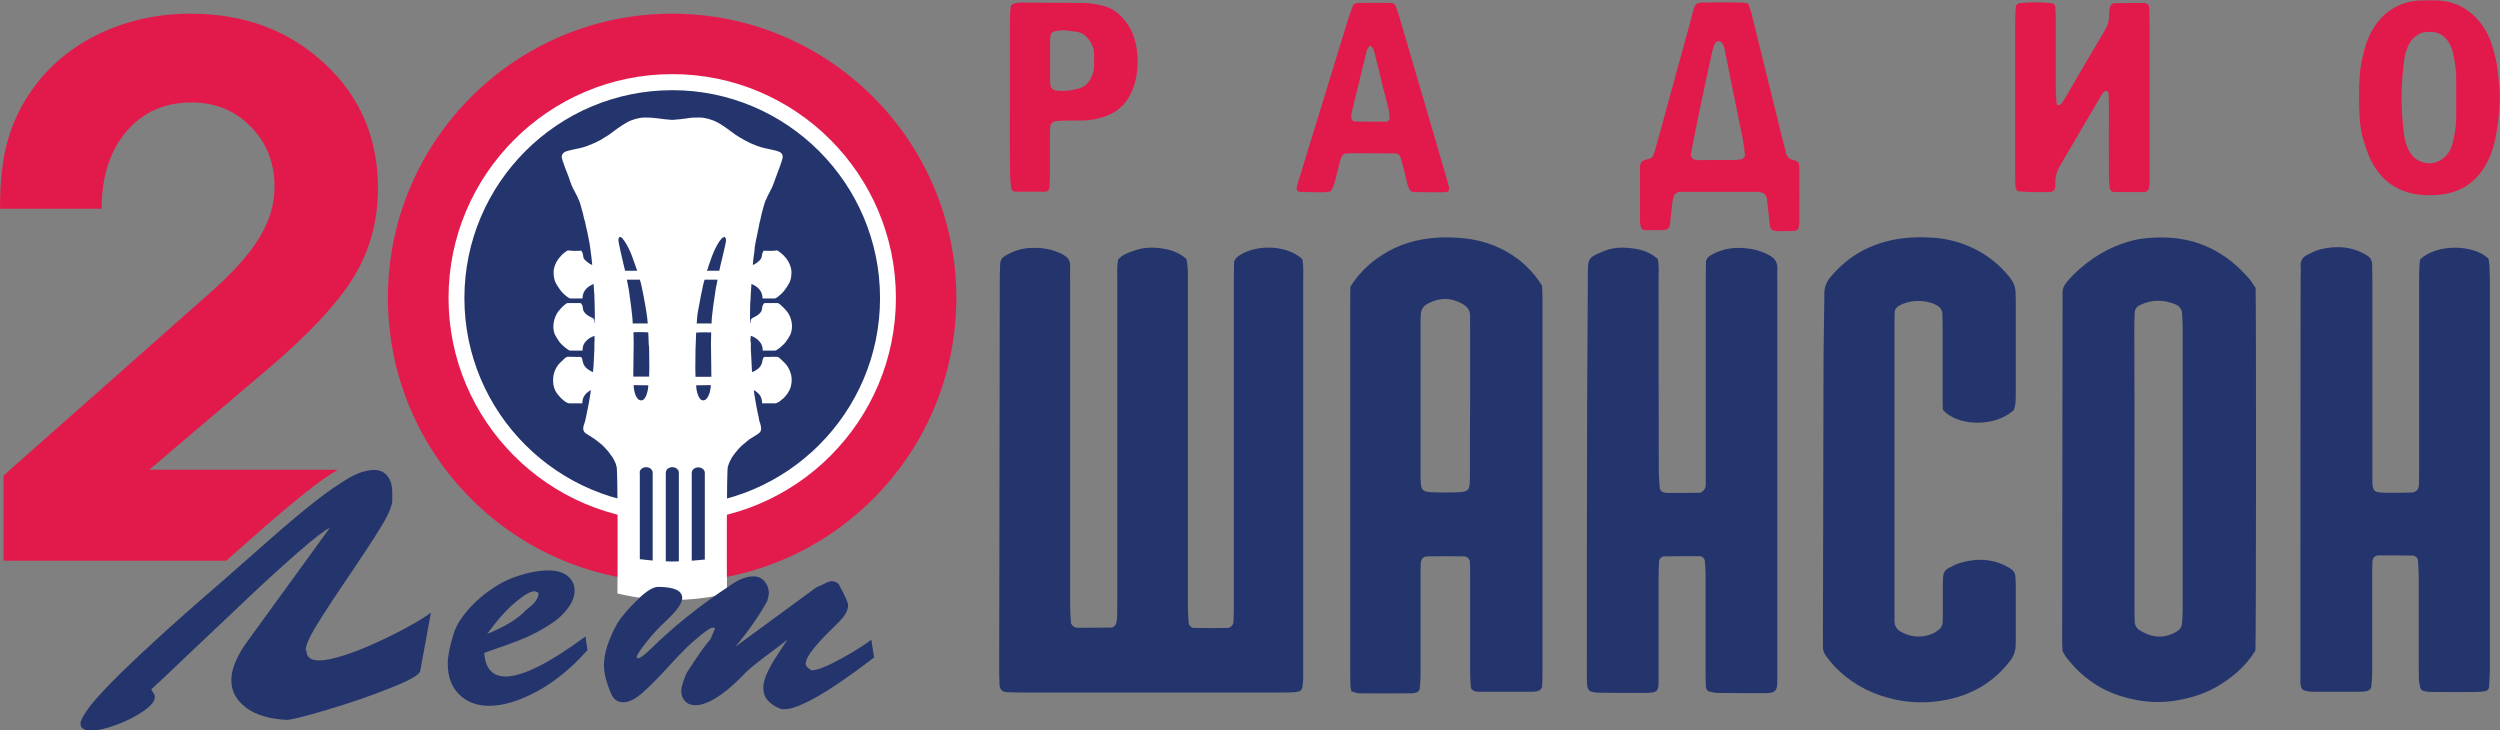 <?xml version="1.0" encoding="UTF-8"?> <!-- Generator: Adobe Illustrator 24.1.1, SVG Export Plug-In . SVG Version: 6.00 Build 0) --> <svg xmlns="http://www.w3.org/2000/svg" xmlns:xlink="http://www.w3.org/1999/xlink" id="Layer_1" x="0px" y="0px" viewBox="0 0 126.13 36.85" style="enable-background:new 0 0 126.13 36.85;" xml:space="preserve"><rect x="0" y="0" width="126.13" height="36.85" fill="#808080" stroke="none"/> <style type="text/css"> .st0{fill-rule:evenodd;clip-rule:evenodd;fill:#FFFFFF;} .st1{fill-rule:evenodd;clip-rule:evenodd;fill:#E31B4D;} .st2{fill-rule:evenodd;clip-rule:evenodd;fill:#24356E;} .st3{fill:#FFFFFF;} .st4{fill-rule:evenodd;clip-rule:evenodd;fill:#E21A4C;} </style> <g> <circle class="st1" cx="33.91" cy="15.03" r="14.34"></circle> <g> <path class="st2" d="M33.92,4.14c6.01,0,10.88,4.87,10.88,10.89c0,6.01-4.87,10.88-10.88,10.88c-6.01,0-10.89-4.87-10.89-10.88 C23.03,9.02,27.91,4.14,33.92,4.14z"></path> <path class="st3" d="M33.92,26.31c-6.22,0-11.29-5.06-11.29-11.28c0-6.22,5.06-11.29,11.29-11.29c6.22,0,11.28,5.06,11.28,11.29 C45.2,21.25,40.14,26.31,33.92,26.31z M33.92,4.55c-5.78,0-10.49,4.7-10.49,10.49c0,5.78,4.7,10.48,10.49,10.48 c5.78,0,10.48-4.7,10.48-10.48C44.4,9.25,39.69,4.55,33.92,4.55z"></path> </g> <path class="st0" d="M36.68,29.94c-0.89,0.22-1.81,0.33-2.76,0.33s-1.88-0.11-2.77-0.33c0.02-1.33,0.02-6.23-0.04-6.39 c-0.02-0.05-0.03-0.1-0.04-0.15c-0.03-0.07-0.07-0.14-0.1-0.21l-0.04-0.07c-0.02-0.05-0.05-0.09-0.08-0.12 c-0.12-0.16-0.08-0.12-0.22-0.29c-0.02-0.02-0.02-0.03-0.05-0.05c-0.05-0.06-0.15-0.16-0.2-0.21l-0.35-0.28 c-0.12-0.09-0.46-0.28-0.53-0.35c-0.11-0.13-0.08-0.28-0.03-0.43c0.01-0.03,0.01-0.02,0.02-0.04c0.03-0.08,0.05-0.2,0.07-0.28 c0.04-0.23,0.1-0.45,0.14-0.69c0.03-0.23,0.09-0.47,0.11-0.7c-0.18,0.1-0.33,0.23-0.4,0.44c-0.02,0.05-0.03,0.16-0.03,0.23h-0.65 c-0.11,0-0.26-0.11-0.33-0.18c-0.04-0.04-0.09-0.07-0.13-0.12c-0.03-0.03-0.03-0.04-0.06-0.07c-0.15-0.15-0.26-0.36-0.29-0.58 c-0.03-0.21-0.02-0.43,0.05-0.63c0.06-0.17,0.15-0.33,0.27-0.45l0.24-0.23c0.12-0.1,0.12-0.09,0.26-0.09h0.1l0.28,0.01 c0.07,0,0.12-0.02,0.19,0.01c0.13,0.05,0.01,0.35,0.32,0.59c0.05,0.04,0.22,0.15,0.29,0.16c0-0.14,0.03-0.26,0.03-0.39l0.03-0.61 c0.02-0.18,0-0.31,0.01-0.5c0-0.05,0.01-0.06,0.01-0.12l-0.01-0.21c-0.08,0.04-0.16,0.07-0.23,0.11c-0.04,0.03-0.06,0.04-0.1,0.07 c-0.18,0.16-0.27,0.3-0.27,0.57h-0.62c-0.1,0-0.38-0.26-0.46-0.34c-0.04-0.04-0.09-0.1-0.12-0.15c-0.02-0.03-0.17-0.26-0.2-0.33 c-0.15-0.38-0.05-0.84,0.17-1.15c0.1-0.12,0.2-0.24,0.33-0.34c0.02-0.02,0.11-0.09,0.13-0.09h0.66c0.04,0,0.09,0.09,0.1,0.12 c0.04,0.12,0.01,0.22,0.1,0.34c0.09,0.13,0.24,0.21,0.39,0.28c0.05,0.02,0.09,0.05,0.11,0.11c0.02,0.05-0.01,0.14,0.03,0.17 c0-0.17,0-0.35,0-0.52c0-0.18-0.01-0.33-0.01-0.5l-0.01-0.24c-0.01-0.09,0.01-0.16-0.01-0.24l-0.03-0.48 c-0.05,0.01-0.17,0.08-0.22,0.11c-0.22,0.15-0.34,0.35-0.34,0.62h-0.61c-0.05,0-0.14-0.07-0.17-0.09 c-0.24-0.18-0.31-0.28-0.48-0.54c-0.15-0.22-0.2-0.42-0.2-0.69c0-0.28,0.15-0.59,0.33-0.78c0.03-0.04,0.04-0.05,0.07-0.08 c0.05-0.07,0.2-0.17,0.27-0.22c0.04-0.03,0.05-0.03,0.12-0.02c0.15,0.03,0.45,0.01,0.62,0.01c0.01,0.05,0.03,0.07,0.05,0.11 c0.02,0.04,0.02,0.09,0.03,0.13c0.01,0.12,0.03,0.16,0.09,0.22c0.07,0.08,0.26,0.23,0.37,0.26c-0.01-0.12-0.03-0.28-0.04-0.4 c-0.02-0.14-0.04-0.26-0.05-0.38c-0.01-0.07-0.02-0.14-0.03-0.2c0-0.09-0.09-0.45-0.1-0.55l-0.12-0.54 c-0.01-0.05-0.02-0.12-0.04-0.17c-0.01-0.04-0.02-0.05-0.03-0.09l-0.06-0.27c-0.04-0.15-0.15-0.57-0.2-0.67 c-0.03-0.05-0.05-0.1-0.07-0.15c-0.02-0.05-0.04-0.1-0.07-0.14l-0.11-0.22c-0.02-0.03-0.03-0.04-0.04-0.07 c-0.08-0.14-0.19-0.47-0.24-0.62c-0.05-0.14-0.34-0.84-0.34-0.99c0-0.11,0.07-0.19,0.15-0.24c0.15-0.08,0.58-0.15,0.78-0.2 c0.24-0.05,0.48-0.15,0.71-0.25c0.17-0.08,0.34-0.16,0.5-0.27c0.09-0.05,0.16-0.1,0.24-0.15l0.45-0.33c0.16-0.11,0.3-0.21,0.47-0.3 c0.25-0.14,0.61-0.24,0.9-0.24c0.21,0,0.43,0.01,0.63,0.04c0.1,0.02,0.65,0.08,0.75,0.08c0.1,0,0.64-0.06,0.75-0.08 c0.2-0.04,0.42-0.04,0.62-0.04c0.29,0,0.65,0.11,0.9,0.24c0.17,0.09,0.32,0.2,0.47,0.3l0.45,0.33c0.08,0.05,0.16,0.1,0.24,0.15 c0.16,0.1,0.33,0.18,0.5,0.27c0.23,0.1,0.47,0.2,0.71,0.25c0.2,0.05,0.63,0.12,0.78,0.2c0.09,0.05,0.15,0.13,0.15,0.24 c0,0.15-0.28,0.85-0.33,0.99c-0.06,0.16-0.17,0.49-0.24,0.62c-0.02,0.02-0.02,0.03-0.04,0.07l-0.11,0.22 c-0.02,0.04-0.05,0.09-0.07,0.14c-0.02,0.05-0.04,0.1-0.07,0.15c-0.05,0.1-0.16,0.52-0.2,0.67l-0.06,0.27 c-0.01,0.04-0.01,0.05-0.02,0.09c-0.02,0.05-0.03,0.12-0.04,0.17l-0.11,0.54c-0.02,0.1-0.1,0.46-0.11,0.55 c-0.01,0.06-0.02,0.12-0.02,0.2c-0.01,0.12-0.03,0.24-0.05,0.38c-0.02,0.12-0.03,0.27-0.04,0.4c0.11-0.03,0.3-0.18,0.37-0.26 c0.05-0.07,0.08-0.1,0.09-0.22c0.01-0.04,0.01-0.09,0.03-0.13c0.02-0.04,0.04-0.07,0.05-0.11c0.17,0,0.47,0.02,0.62-0.01 c0.07-0.01,0.08-0.01,0.12,0.02c0.07,0.05,0.21,0.16,0.27,0.22c0.03,0.03,0.04,0.04,0.07,0.08c0.18,0.19,0.33,0.5,0.33,0.78 c0,0.27-0.05,0.47-0.2,0.69c-0.17,0.26-0.24,0.35-0.48,0.54c-0.03,0.03-0.12,0.09-0.17,0.09h-0.61c0-0.27-0.12-0.47-0.34-0.62 c-0.05-0.03-0.16-0.1-0.22-0.11l-0.03,0.48c-0.01,0.08-0.01,0.16-0.01,0.24l-0.02,0.24c0,0.17-0.01,0.32-0.01,0.5 c0,0.17,0,0.35,0,0.52c0.05-0.04,0.01-0.12,0.04-0.17c0.02-0.05,0.06-0.09,0.11-0.11c0.14-0.07,0.3-0.15,0.39-0.28 c0.09-0.12,0.05-0.22,0.1-0.34c0.01-0.03,0.06-0.12,0.1-0.12h0.66c0.03,0,0.11,0.07,0.14,0.09c0.12,0.1,0.23,0.22,0.33,0.34 c0.23,0.3,0.33,0.77,0.17,1.15c-0.03,0.07-0.17,0.3-0.2,0.33c-0.03,0.05-0.08,0.1-0.12,0.15c-0.08,0.08-0.36,0.34-0.46,0.34h-0.62 c0-0.26-0.09-0.41-0.27-0.57c-0.04-0.03-0.06-0.04-0.1-0.07c-0.07-0.05-0.15-0.08-0.23-0.11l-0.02,0.21c0,0.07,0.01,0.08,0.02,0.12 c0.01,0.18-0.01,0.32,0.01,0.5l0.03,0.61c0,0.13,0.02,0.24,0.02,0.39c0.08-0.01,0.24-0.11,0.3-0.16c0.3-0.24,0.18-0.54,0.31-0.59 c0.07-0.03,0.12-0.01,0.18-0.01L39,18h0.1c0.13,0,0.14-0.01,0.26,0.09l0.24,0.23c0.12,0.12,0.21,0.28,0.27,0.45 c0.08,0.2,0.09,0.42,0.05,0.63c-0.03,0.21-0.15,0.43-0.29,0.58c-0.03,0.03-0.03,0.04-0.06,0.07c-0.04,0.05-0.09,0.08-0.14,0.12 c-0.07,0.07-0.22,0.18-0.33,0.18h-0.65c0-0.08-0.02-0.18-0.03-0.23c-0.06-0.21-0.21-0.34-0.39-0.44c0.02,0.23,0.08,0.47,0.11,0.7 c0.04,0.24,0.09,0.46,0.14,0.69c0.01,0.09,0.03,0.2,0.07,0.28c0.01,0.02,0.01,0.02,0.01,0.04c0.04,0.15,0.08,0.3-0.03,0.43 c-0.07,0.08-0.4,0.26-0.53,0.35l-0.34,0.28c-0.06,0.05-0.15,0.15-0.21,0.21c-0.02,0.02-0.02,0.03-0.04,0.05 c-0.15,0.17-0.1,0.12-0.23,0.29c-0.03,0.04-0.05,0.08-0.08,0.12l-0.03,0.07c-0.04,0.07-0.08,0.14-0.1,0.21 c-0.02,0.05-0.03,0.1-0.05,0.15C36.66,23.71,36.66,28.62,36.68,29.94L36.68,29.94z M35.47,20.2L35.47,20.2 c0.28,0,0.39-0.52,0.39-0.77l-0.74,0.01C35.12,19.6,35.21,20.2,35.47,20.2L35.47,20.2z M35.12,16.84L35.12,16.84 c0,0.18-0.02,0.33-0.02,0.55c0,0.08-0.01,0.12-0.01,0.21l-0.01,0.96c0,0.17,0.01,0.29,0.01,0.45h0.8l-0.02-1.7 c0-0.16,0.01-0.31,0.01-0.49v-0.05c-0.05,0-0.64-0.01-0.72,0.01C35.11,16.78,35.12,16.78,35.12,16.84L35.12,16.84z M35.21,15.73 L35.21,15.73c-0.04,0.23-0.04,0.35-0.06,0.59h0.75c0-0.39,0.14-1.27,0.2-1.67c0.01-0.1,0.03-0.18,0.05-0.27 c0.02-0.09,0.04-0.18,0.05-0.27h-0.65C35.47,14.28,35.25,15.52,35.21,15.73L35.21,15.73z M36.57,11.95L36.57,11.95 c-0.09,0.01-0.15,0.07-0.2,0.13c-0.03,0.03-0.04,0.06-0.07,0.09c-0.14,0.19-0.3,0.55-0.38,0.76l-0.17,0.48 c-0.02,0.08-0.05,0.19-0.09,0.25h0.63c0.01-0.06,0.03-0.13,0.04-0.19c0.04-0.17,0.3-1.22,0.3-1.34 C36.63,12.03,36.6,12.01,36.57,11.95L36.57,11.95z M32.35,20.2L32.35,20.2c0.27,0,0.36-0.6,0.36-0.76l-0.74-0.01 C31.97,19.68,32.07,20.2,32.35,20.2L32.35,20.2z M32.71,16.84L32.71,16.84c0-0.05,0.01-0.05-0.03-0.07 c-0.08-0.02-0.67-0.01-0.72-0.01v0.05c0,0.18,0.01,0.33,0.01,0.49L31.95,19h0.8c0-0.16,0.01-0.28,0.01-0.45l-0.01-0.96 c0-0.09-0.01-0.13-0.02-0.21C32.73,17.16,32.71,17.02,32.71,16.84L32.71,16.84z M32.61,15.73L32.61,15.73 c-0.03-0.21-0.25-1.46-0.33-1.62h-0.65c0.01,0.09,0.03,0.18,0.05,0.27c0.02,0.08,0.03,0.17,0.05,0.27 c0.05,0.41,0.19,1.28,0.19,1.67h0.76C32.66,16.09,32.65,15.97,32.61,15.73L32.61,15.73z M31.26,11.95L31.26,11.95 c-0.04,0.05-0.06,0.08-0.06,0.18c0,0.12,0.25,1.16,0.29,1.34c0.02,0.06,0.04,0.13,0.04,0.19h0.62c-0.03-0.06-0.06-0.17-0.09-0.25 l-0.17-0.48c-0.08-0.21-0.24-0.57-0.38-0.76c-0.02-0.03-0.04-0.06-0.07-0.09C31.41,12.02,31.35,11.96,31.26,11.95z"></path> <path class="st2" d="M125.6,13.41c-0.01-0.13-0.04-0.25-0.05-0.36c-0.8-0.75-2.65-0.74-3.45,0.04c-0.01,0.15-0.04,0.28-0.04,0.39 c-0.01,0.25-0.01,0.52-0.01,0.77c0,3.14,0,6.29,0,9.43c0,0.26-0.01,0.52-0.01,0.77c-0.01,0.25-0.14,0.39-0.38,0.4 c-0.31,0.01-0.62,0.01-0.93,0.01c-1.1,0-1.04,0.05-1.04-1.07c0-3.25,0-6.5,0-9.74c0-0.23-0.01-0.47-0.01-0.7 c0-0.19-0.08-0.35-0.24-0.45c-0.75-0.47-1.55-0.52-2.38-0.32c-0.23,0.06-0.43,0.17-0.64,0.27c-0.22,0.11-0.36,0.27-0.35,0.55 c0.02,0.23,0,0.46,0,0.69c-0.01,6.57-0.01,13.14-0.01,19.71c0,0.21,0,0.41,0,0.62c0,0.08,0.01,0.16,0.03,0.23 c0.01,0.09,0.11,0.18,0.21,0.2c0.12,0.02,0.25,0.05,0.38,0.05c0.8,0,1.6,0,2.4,0c0.11,0,0.21-0.01,0.31-0.03 c0.12-0.01,0.24-0.12,0.25-0.25c0.02-0.23,0.04-0.45,0.04-0.69c0-1.63,0-3.25,0-4.87c0-0.23,0-0.46,0.01-0.69 c0.01-0.23,0.12-0.35,0.33-0.35c0.57,0,1.13,0,1.71,0.01c0.13,0.01,0.25,0.11,0.26,0.23c0.02,0.29,0.04,0.57,0.04,0.85 c0,1.42,0,2.83,0,4.25c0,0.31,0,0.62,0.01,0.93c0.01,0.13,0.03,0.25,0.06,0.38c0.02,0.11,0.1,0.18,0.21,0.2 c0.13,0.03,0.25,0.04,0.38,0.04c0.77,0.01,1.55,0.01,2.32,0c0.13,0,0.25-0.02,0.38-0.04c0.09-0.01,0.19-0.12,0.19-0.21 c0.01-0.31,0.04-0.62,0.04-0.93c0-6.55,0-13.09,0-19.63C125.61,13.87,125.61,13.64,125.6,13.41L125.6,13.41z M62.62,12.83 L62.62,12.83c-0.13,0.08-0.28,0.16-0.36,0.38c0,0.24-0.01,0.54-0.01,0.86c0,5.48,0,10.97,0,16.46c0,0.28-0.01,0.57-0.02,0.85 c-0.01,0.15-0.14,0.3-0.3,0.3c-0.57,0.01-1.13,0.01-1.7,0c-0.12,0-0.25-0.13-0.26-0.25c-0.02-0.31-0.04-0.62-0.04-0.92 c0-5.41,0-10.82,0-16.24c0-0.26,0.01-0.52-0.01-0.77c-0.01-0.16-0.04-0.3-0.06-0.43c-0.34-0.31-0.74-0.45-1.14-0.52 c-0.49-0.08-0.98-0.09-1.45,0.08c-0.32,0.11-0.64,0.2-0.86,0.47c-0.06,0.33-0.04,0.63-0.04,0.94c0,5.44,0,10.87,0,16.31 c0,0.26,0,0.52-0.01,0.77c0,0.1-0.02,0.21-0.04,0.3c-0.01,0.11-0.14,0.24-0.26,0.24c-0.57,0.01-1.13,0.01-1.7,0.01 c-0.03,0-0.06-0.01-0.08-0.01c-0.11-0.02-0.24-0.14-0.25-0.26c-0.02-0.28-0.04-0.57-0.04-0.85c0-5.46,0-10.92,0-16.38 c0-0.26-0.01-0.51,0-0.77c0.01-0.28-0.13-0.42-0.35-0.55c-0.52-0.28-1.07-0.37-1.64-0.34c-0.47,0.01-0.91,0.17-1.31,0.41 c-0.14,0.09-0.22,0.21-0.23,0.38c-0.01,0.28-0.02,0.57-0.02,0.85c-0.01,4.74-0.01,9.48-0.02,14.23c0,1.8-0.01,3.61-0.01,5.41 c0,0.26,0.01,0.52,0.02,0.77c0.01,0.21,0.14,0.35,0.34,0.36c0.28,0.01,0.56,0.02,0.85,0.02c4.32,0,8.66,0,12.98,0 c0.21,0,0.41,0,0.62-0.01c0.11-0.01,0.21-0.02,0.3-0.04c0.08-0.01,0.18-0.12,0.19-0.21c0.01-0.16,0.04-0.31,0.04-0.47 c0-0.57,0-1.13,0-1.7c0-6.14,0-12.27,0-18.39c0-0.34,0.02-0.67-0.04-1.04C64.95,12.36,63.47,12.33,62.62,12.83L62.62,12.83z M75.27,12.35L75.27,12.35c-0.65-0.25-1.34-0.35-2.04-0.37c-0.99-0.03-1.95,0.11-2.86,0.53c-0.92,0.45-1.69,1.06-2.24,1.96 c-0.01,0.33-0.01,0.67-0.01,1c0,6.11,0,12.21,0,18.31c0,0.26,0,0.52,0.01,0.77c0,0.11,0.03,0.2,0.05,0.33 c0.12,0.03,0.25,0.09,0.38,0.1c0.9,0.01,1.8,0,2.7,0c0.05,0,0.1-0.02,0.16-0.03c0.09-0.01,0.2-0.11,0.21-0.19 c0.01-0.23,0.04-0.46,0.04-0.69c0-1.66,0-3.3,0-4.95c0-0.23,0-0.47,0.01-0.7c0.01-0.22,0.13-0.35,0.33-0.35 c0.62-0.01,1.23-0.01,1.85,0c0.16,0,0.3,0.14,0.3,0.3c0.01,0.23,0.01,0.46,0.01,0.69c0,1.65,0,3.29,0,4.94 c0.01,0.23,0.02,0.47,0.04,0.69c0.01,0.06,0.08,0.13,0.15,0.16c0.06,0.04,0.14,0.05,0.22,0.05c0.93,0,1.85,0,2.78,0 c0.08,0,0.16-0.02,0.23-0.04c0.1-0.02,0.2-0.12,0.21-0.21c0.01-0.21,0.02-0.41,0.02-0.62c0-6.33,0-12.67,0-19 c0-0.21-0.01-0.41-0.02-0.62C77.19,13.44,76.34,12.76,75.27,12.35L75.27,12.35z M74.16,24.08L74.16,24.08 c0,0.7-0.06,0.74-0.75,0.76c-0.33,0.01-0.67,0.01-1,0c-0.67-0.01-0.73-0.07-0.74-0.77c0-0.21,0-0.41,0-0.62c0-2.09,0-4.17,0-6.26 c0-0.28,0-0.57,0-0.85c0-0.15,0-0.31,0.01-0.46c0.01-0.26,0.13-0.44,0.35-0.56c0.57-0.3,1.13-0.33,1.71-0.01 c0.27,0.13,0.45,0.34,0.43,0.67c-0.01,0.21,0,0.41,0,0.62c0,1.21,0,2.42,0,3.63C74.16,21.52,74.16,22.81,74.16,24.08L74.16,24.08z M89.21,12.85L89.21,12.85c-0.52-0.27-1.07-0.36-1.65-0.34c-0.45,0.02-0.86,0.15-1.24,0.36c-0.14,0.08-0.25,0.19-0.25,0.37 c0,0.26-0.01,0.51-0.01,0.77c0,3.22,0,6.44,0,9.65c0,0.26,0,0.52,0,0.77c0,0.08-0.01,0.16-0.05,0.23 c-0.03,0.06-0.09,0.11-0.15,0.16c-0.04,0.03-0.09,0.04-0.14,0.04c-0.54,0.01-1.08,0.01-1.62,0.01c-0.05,0-0.11-0.01-0.16-0.03 c-0.08-0.01-0.2-0.12-0.2-0.21c-0.02-0.28-0.05-0.56-0.05-0.84c-0.01-3.26-0.01-6.5-0.01-9.74c0-0.3,0.03-0.62-0.04-0.98 c-0.36-0.33-0.78-0.47-1.21-0.53c-0.54-0.08-1.08-0.07-1.59,0.16c-0.68,0.29-0.72,0.33-0.73,1.01c0,0.08,0,0.16,0,0.23 c-0.01,2.8-0.04,5.61-0.04,8.42c-0.01,3.84-0.01,7.68-0.01,11.52c0,0.21,0,0.41,0.01,0.62c0.01,0.07,0.01,0.16,0.04,0.23 c0.03,0.06,0.09,0.13,0.15,0.16c0.15,0.04,0.3,0.06,0.46,0.06c0.67,0.01,1.34,0.01,2.01,0.01c1.02,0,0.95,0.01,0.95-1 c0-1.62,0-3.24,0-4.87c0-0.25,0.01-0.51,0.02-0.77c0.01-0.11,0.13-0.25,0.25-0.25c0.59-0.01,1.18-0.01,1.78-0.01 c0.03,0,0.05,0.01,0.08,0.01c0.09,0.01,0.19,0.12,0.2,0.21c0.02,0.23,0.04,0.46,0.04,0.69c0,1.63,0,3.25,0,4.88 c0,0.23,0,0.46,0.01,0.69c0,0.07,0.01,0.16,0.04,0.23c0.02,0.04,0.06,0.09,0.11,0.11c0.16,0.04,0.3,0.08,0.45,0.08 c0.8,0.01,1.61,0.01,2.4,0.01c0.03,0,0.06,0,0.08,0c0.43-0.02,0.52-0.11,0.53-0.58c0-0.18,0-0.36,0-0.54c0-6.58,0-13.14,0-19.71 c0-0.18-0.01-0.37,0-0.54C89.7,13.22,89.52,13,89.21,12.85L89.21,12.85z M101.4,14L101.4,14c-0.5-0.63-1.12-1.13-1.85-1.48 c-0.66-0.31-1.34-0.49-2.08-0.53c-0.8-0.05-1.59-0.01-2.37,0.21c-1.1,0.3-2.02,0.9-2.75,1.78c-0.21,0.25-0.31,0.52-0.31,0.84 c0,0.08,0,0.16,0,0.24c-0.01,1.13-0.04,2.26-0.04,3.4c-0.01,4.51-0.02,9.02-0.03,13.53c0,0.21,0.01,0.42,0,0.62 c-0.01,0.19,0.06,0.36,0.17,0.5c0.27,0.38,0.59,0.71,0.96,1.01c0.86,0.69,1.84,1.08,2.94,1.25c0.94,0.13,1.85,0.06,2.75-0.21 c1.09-0.33,1.98-0.96,2.67-1.88c0.13-0.2,0.22-0.41,0.23-0.65c0-0.1,0.01-0.21,0.01-0.3c0-0.93,0-1.85,0-2.79 c0-0.15-0.01-0.3-0.02-0.46c-0.01-0.16-0.08-0.29-0.23-0.38c-0.79-0.51-1.64-0.56-2.53-0.31c-0.22,0.06-0.43,0.18-0.63,0.28 c-0.14,0.08-0.23,0.21-0.25,0.37c-0.01,0.16-0.02,0.31-0.02,0.46c0,0.49,0,0.98,0,1.46c0,0.16-0.01,0.31-0.01,0.47 c-0.01,0.13-0.08,0.25-0.18,0.33c-0.1,0.08-0.21,0.16-0.33,0.21c-0.5,0.21-1,0.19-1.49-0.04c-0.29-0.13-0.45-0.33-0.43-0.67 c0.01-0.1,0-0.21,0-0.3c0-4.9,0-9.79,0-14.69c0-0.18,0.01-0.36,0.01-0.54c0.01-0.13,0.1-0.23,0.21-0.3 c0.54-0.31,1.3-0.33,1.85-0.06c0.24,0.11,0.36,0.28,0.35,0.54c0,0.21,0.01,0.41,0.01,0.62c0,1.13,0,2.26,0,3.4 c0,0.25,0,0.52,0.01,0.74c0.69,0.82,2.59,0.92,3.58,0.02c0.12-0.32,0.09-0.61,0.1-0.89c0-1.52,0-3.04,0-4.57 c0-0.15-0.01-0.3-0.01-0.46C101.69,14.48,101.58,14.23,101.4,14L101.4,14z M113.51,14.1L113.51,14.1 c-1.17-1.37-2.63-2.12-4.44-2.12c-0.49,0-0.98,0.03-1.46,0.15c-1.18,0.3-2.18,0.91-3.03,1.76c-0.59,0.61-0.52,0.64-0.52,1.3 c-0.01,5.69-0.01,11.38-0.02,17.08c0,0.2,0.01,0.41,0.02,0.58c0.08,0.13,0.11,0.22,0.18,0.3c0.74,0.97,1.69,1.66,2.86,2 c0.82,0.24,1.65,0.34,2.51,0.22c0.78-0.11,1.51-0.32,2.19-0.7c0.81-0.46,1.51-1.06,1.99-1.85c0.04-0.65,0.04-17.56,0.01-18.3 C113.7,14.4,113.62,14.23,113.51,14.1L113.51,14.1z M110.12,30.74L110.12,30.74c0,0.23-0.01,0.46-0.03,0.7 c-0.01,0.19-0.12,0.34-0.28,0.43c-0.65,0.38-1.28,0.3-1.89-0.09c-0.13-0.09-0.21-0.23-0.22-0.4c-0.01-0.25-0.01-0.51-0.01-0.77 c0-2.34,0-4.69,0-7.03c0-2.34,0-4.69-0.01-7.04c0-0.26,0.01-0.52,0.02-0.77c0.01-0.18,0.11-0.3,0.25-0.37 c0.59-0.29,1.19-0.3,1.79-0.05c0.21,0.09,0.33,0.23,0.35,0.46c0.01,0.23,0.03,0.47,0.03,0.7C110.12,21.26,110.12,26,110.12,30.74z"></path> <path class="st4" d="M119.84,8.48c0.42,0.63,0.98,1.05,1.73,1.25c0.45,0.12,0.89,0.13,1.34,0.11c1-0.06,1.82-0.47,2.38-1.32 c0.27-0.41,0.45-0.87,0.56-1.34c0.16-0.66,0.23-1.32,0.26-2c0.03-0.56-0.04-1.1-0.1-1.66c-0.06-0.47-0.17-0.91-0.32-1.35 c-0.11-0.33-0.28-0.65-0.48-0.93c-0.56-0.76-1.32-1.19-2.29-1.22c-0.3-0.01-0.62,0-0.93,0.01c-0.14,0.01-0.28,0.03-0.42,0.06 c-0.86,0.21-1.48,0.71-1.9,1.46c-0.23,0.41-0.37,0.86-0.47,1.31c-0.16,0.66-0.18,1.34-0.18,2c0,0.7,0.01,1.39,0.18,2.07 C119.36,7.48,119.53,8.01,119.84,8.48L119.84,8.48z M51.01,9.49L51.01,9.49c0.01,0.09,0.11,0.18,0.19,0.18c0.52,0,1.04,0,1.56,0 c0.08,0,0.18-0.09,0.18-0.18c0.01-0.19,0.03-0.38,0.03-0.55c0-0.7,0-1.39,0-2.09c0-0.16,0.01-0.33,0.02-0.49 c0.01-0.11,0.13-0.23,0.23-0.24c0.11-0.01,0.23-0.03,0.35-0.03c0.35-0.01,0.71-0.01,1.07-0.01C55.01,6.08,55.36,6,55.7,5.89 c0.81-0.26,1.29-0.84,1.53-1.62c0.17-0.56,0.2-1.15,0.13-1.72c-0.07-0.59-0.27-1.13-0.67-1.59c-0.3-0.35-0.65-0.59-1.13-0.69 c-0.3-0.06-0.6-0.12-0.91-0.12c-1.04-0.01-2.09-0.01-3.14-0.02c-0.1,0-0.19,0.01-0.29,0.03c-0.11,0.01-0.23,0.11-0.24,0.23 c-0.01,0.23-0.03,0.46-0.03,0.69c0,1.27,0,2.55,0,3.82c0,1.3-0.01,2.6,0.01,3.9C50.97,9.03,50.99,9.26,51.01,9.49L51.01,9.49z M52.98,1.97L52.98,1.97c0-0.06,0.01-0.14,0.03-0.21c0.03-0.09,0.1-0.17,0.2-0.18c0.16-0.03,0.33-0.06,0.49-0.05 c0.22,0.01,0.42,0.05,0.64,0.08c0.25,0.03,0.43,0.18,0.58,0.37c0.18,0.23,0.28,0.49,0.28,0.77c0,0.09,0,0.18,0,0.28 c0.01,0.3,0,0.6-0.15,0.89c-0.13,0.29-0.35,0.48-0.67,0.56C54,4.57,53.62,4.62,53.24,4.56C53.14,4.55,53.02,4.43,53,4.33 c-0.01-0.07-0.02-0.14-0.02-0.21C52.98,3.41,52.98,2.69,52.98,1.97L52.98,1.97z M65.42,9.47L65.42,9.47 c-0.03,0.08,0.06,0.21,0.15,0.21c0.33,0.01,0.67,0.02,1,0.02c0.19,0,0.38,0.02,0.59-0.07c0.05-0.11,0.12-0.23,0.16-0.36 c0.11-0.43,0.21-0.86,0.33-1.28c0.04-0.15,0.16-0.25,0.3-0.25c0.19-0.01,0.39-0.01,0.57-0.01c0.62,0,1.24,0.01,1.85,0.01 c0.16,0,0.27,0.08,0.3,0.24c0.11,0.38,0.21,0.76,0.3,1.15c0.04,0.18,0.08,0.35,0.21,0.52c0.06,0.01,0.13,0.04,0.18,0.04 c0.5,0.01,1,0.01,1.5,0.01c0.23,0,0.29-0.09,0.23-0.31C73.05,9.22,73,9.06,72.96,8.91c-0.75-2.56-1.49-5.12-2.25-7.68 c-0.08-0.3-0.17-0.59-0.27-0.87c-0.04-0.12-0.12-0.21-0.25-0.21c-0.57-0.01-1.15-0.01-1.71,0c-0.1,0.01-0.19,0.06-0.23,0.15 C68.16,0.54,68.08,0.77,68,1.02c-0.81,2.64-1.62,5.28-2.43,7.92C65.51,9.12,65.46,9.3,65.42,9.47L65.42,9.47z M68.23,5.54 L68.23,5.54c0.23-0.94,0.46-1.89,0.69-2.84C68.95,2.55,69,2.4,69.13,2.3c0.17,0.11,0.2,0.27,0.23,0.42 c0.16,0.61,0.3,1.22,0.45,1.83c0.08,0.31,0.17,0.62,0.24,0.94c0.04,0.16,0.05,0.33,0.06,0.48c0.01,0.04-0.07,0.15-0.11,0.16 c-0.03,0.01-0.05,0.01-0.07,0.01c-0.52,0-1.05,0-1.56-0.01c-0.12,0-0.21-0.11-0.2-0.24C68.18,5.77,68.2,5.66,68.23,5.54L68.23,5.54 z M88.95,9.74L88.95,9.74c0.06,0.03,0.11,0.09,0.14,0.14c0.04,0.06,0.05,0.13,0.06,0.2c0.05,0.42,0.09,0.83,0.14,1.25 c0.03,0.24,0.11,0.32,0.37,0.33c0.28,0.01,0.57,0,0.86-0.01c0.04,0,0.1-0.01,0.13-0.04c0.04-0.02,0.08-0.06,0.09-0.1 c0.02-0.09,0.04-0.18,0.04-0.27c0.01-0.93,0-1.86,0-2.79c0-0.09-0.02-0.18-0.03-0.23c-0.11-0.13-0.23-0.13-0.34-0.17 c-0.16-0.04-0.24-0.15-0.29-0.29c-0.02-0.06-0.04-0.13-0.05-0.2c-0.15-0.59-0.3-1.17-0.44-1.76c-0.42-1.72-0.85-3.43-1.27-5.15 c-0.04-0.16-0.11-0.3-0.16-0.47c-0.13-0.02-0.25-0.05-0.35-0.05c-0.33-0.01-0.67-0.01-1-0.01c-0.33,0-0.67,0-1,0.01 c-0.23,0.01-0.33,0.08-0.4,0.32c-0.06,0.21-0.11,0.4-0.16,0.61c-0.58,2.1-1.15,4.21-1.73,6.31c-0.04,0.16-0.09,0.32-0.15,0.47 c-0.04,0.09-0.11,0.14-0.21,0.18c-0.07,0.01-0.15,0.03-0.21,0.05c-0.16,0.06-0.23,0.14-0.24,0.3c-0.01,0.04-0.01,0.09-0.01,0.14 c0,0.88,0,1.76,0,2.65c0,0.09,0.02,0.18,0.04,0.27c0.01,0.08,0.11,0.18,0.18,0.18c0.36,0,0.71,0.01,1.08-0.01 c0.05,0,0.12-0.06,0.16-0.11c0.04-0.06,0.05-0.13,0.06-0.2c0.04-0.35,0.07-0.69,0.11-1.04c0.02-0.14,0.05-0.27,0.09-0.4 c0.02-0.05,0.1-0.1,0.16-0.13c0.06-0.04,0.13-0.04,0.21-0.04c1.31,0,2.62,0,3.93,0C88.82,9.71,88.89,9.71,88.95,9.74L88.95,9.74z M87.85,8.04L87.85,8.04c-0.09,0.01-0.18,0.03-0.28,0.03c-0.31,0.01-0.62,0-0.93,0c-0.31,0-0.62,0.01-0.91,0.01 c-0.1-0.01-0.2-0.01-0.28-0.05c-0.06-0.03-0.11-0.09-0.13-0.15c-0.02-0.06-0.01-0.13,0.01-0.21c0.11-0.59,0.23-1.19,0.35-1.78 c0.23-1.1,0.46-2.18,0.7-3.27c0.04-0.15,0.08-0.31,0.16-0.45c0.02-0.06,0.12-0.09,0.18-0.09c0.06,0,0.13,0.05,0.17,0.1 c0.05,0.08,0.08,0.16,0.11,0.25c0.24,1.21,0.48,2.41,0.73,3.62c0.07,0.37,0.16,0.73,0.22,1.1c0.04,0.23,0.06,0.46,0.09,0.69 C88.03,7.91,87.92,8.03,87.85,8.04L87.85,8.04z M108.17,0.15L108.17,0.15c-0.5,0-1,0-1.5,0.01c-0.04,0-0.09,0.03-0.13,0.04 c-0.13,0.16-0.13,0.35-0.13,0.53c0.02,0.31-0.09,0.59-0.25,0.86c-0.68,1.14-1.35,2.29-2.02,3.44c-0.05,0.08-0.11,0.16-0.16,0.23 c-0.03,0.02-0.08,0.04-0.13,0.04c-0.06,0.01-0.08-0.03-0.09-0.09c-0.01-0.2-0.04-0.41-0.04-0.62c0-1.21,0-2.41,0-3.62 c0-0.21-0.01-0.42-0.03-0.63c0-0.08-0.1-0.18-0.18-0.18c-0.54-0.05-1.09-0.06-1.63,0c-0.08,0.01-0.18,0.11-0.18,0.19 c-0.01,0.21-0.03,0.42-0.03,0.63c0,2.61,0,5.24,0,7.86c0,0.18,0,0.38,0.01,0.56c0.01,0.08,0.06,0.16,0.09,0.24 c0.44,0.06,1.32,0.07,1.71,0.04c0.09-0.01,0.18-0.09,0.2-0.17c0.01-0.07,0.03-0.14,0.02-0.21c-0.04-0.42,0.12-0.76,0.33-1.11 c0.66-1.1,1.29-2.21,1.95-3.32c0.05-0.08,0.1-0.16,0.16-0.23c0.02-0.03,0.08-0.04,0.11-0.06c0.06-0.01,0.13,0.06,0.13,0.14 c0.01,0.21,0.02,0.42,0.02,0.62c0,1.21-0.01,2.41,0,3.62c0,0.18,0.02,0.37,0.04,0.55c0.01,0.08,0.13,0.18,0.21,0.18 c0.52,0,1.04,0,1.56,0c0.03,0,0.06-0.01,0.07-0.02c0.05-0.04,0.12-0.09,0.13-0.14c0.03-0.11,0.04-0.23,0.04-0.34 c0-0.45,0-0.88,0-1.32c0-2.24,0-4.49,0-6.75c0-0.23-0.01-0.46-0.01-0.69C108.44,0.26,108.33,0.15,108.17,0.15L108.17,0.15z M121.3,3L121.3,3c0.04-0.28,0.12-0.55,0.25-0.79c0.09-0.17,0.22-0.31,0.38-0.42c0.13-0.1,0.28-0.16,0.45-0.17 c0.08,0,0.15-0.01,0.22-0.01c0.42-0.01,0.72,0.18,0.94,0.52c0.12,0.2,0.2,0.42,0.24,0.64c0.08,0.41,0.15,0.82,0.14,1.24 c0,0.3,0,0.6,0,0.91c0,0.35,0,0.7,0,1.05c0,0.4-0.08,0.78-0.16,1.17c-0.05,0.23-0.13,0.44-0.28,0.63 c-0.48,0.64-1.43,0.62-1.87-0.05c-0.18-0.28-0.27-0.59-0.32-0.92C121.12,5.54,121.13,4.26,121.3,3z"></path> <path class="st2" d="M32.27,23.85c0-0.16,0.15-0.28,0.33-0.28c0.18,0,0.33,0.12,0.33,0.28v4.43c-0.22-0.02-0.43-0.04-0.65-0.07 V23.85L32.27,23.85z M34.9,28.29L34.9,28.29v-4.43c0-0.16,0.15-0.28,0.33-0.28c0.18,0,0.33,0.12,0.33,0.28v4.37 C35.34,28.25,35.13,28.27,34.9,28.29L34.9,28.29z M33.59,28.32L33.59,28.32v-4.47c0-0.16,0.15-0.28,0.33-0.28 c0.18,0,0.33,0.12,0.33,0.28v4.47c-0.11,0-0.22,0.01-0.33,0.01C33.81,28.33,33.7,28.32,33.59,28.32z"></path> <path class="st2" d="M7.81,35.08v0.1c0,0.2-0.19,0.43-0.58,0.7c-0.39,0.27-0.84,0.5-1.36,0.69c-0.52,0.19-0.94,0.29-1.27,0.29 c-0.36,0-0.54-0.12-0.54-0.35c0-0.16,0.16-0.45,0.48-0.88c0.33-0.42,0.85-0.98,1.56-1.68c0.71-0.69,1.45-1.38,2.21-2.07 c0.76-0.68,1.43-1.28,2.01-1.78c0.58-0.5,0.9-0.78,0.97-0.84c0.81-0.71,1.59-1.4,2.34-2.06c0.75-0.66,1.48-1.28,2.2-1.85 c0.72-0.57,1.37-1.01,1.94-1.33c0.42-0.21,0.79-0.31,1.11-0.31c0.28,0,0.5,0.1,0.66,0.3c0.17,0.2,0.25,0.48,0.25,0.84v0.47 c-0.05,0.31-0.25,0.76-0.61,1.33c-0.35,0.57-0.88,1.38-1.59,2.43c-0.71,1.04-1.25,1.87-1.62,2.47c-0.37,0.6-0.55,1.03-0.55,1.27 h0.04c0,0.34,0.22,0.5,0.64,0.5c0.32,0,0.74-0.09,1.27-0.26c0.53-0.17,1.08-0.39,1.66-0.66c0.58-0.26,1.11-0.53,1.6-0.8 c0.49-0.27,0.86-0.5,1.11-0.69l-0.54,2.95c-0.04,0.19-0.55,0.48-1.53,0.86c-0.97,0.39-2.02,0.75-3.16,1.09 c-1.14,0.34-1.83,0.51-2.06,0.51c-0.87-0.05-1.55-0.25-2.04-0.62c-0.49-0.37-0.74-0.83-0.74-1.39c0-0.5,0.23-1.09,0.68-1.77 l4.29-5.91c-0.26,0.11-0.79,0.53-1.61,1.24c-0.82,0.72-1.66,1.48-2.51,2.29c-0.86,0.81-1.85,1.75-2.98,2.82 c-1.13,1.08-1.77,1.68-1.91,1.8L7.81,35.08L7.81,35.08z M24.58,31.98c0.9-0.36,1.57-0.77,1.99-1.23c0.4-0.29,0.6-0.56,0.6-0.82 c0-0.02-0.03-0.03-0.08-0.06c-0.05-0.02-0.09-0.04-0.12-0.04c-0.2,0-0.52,0.18-0.95,0.54C25.58,30.73,25.1,31.27,24.58,31.98 L24.58,31.98z M27.65,31.57c-0.36,0.22-0.71,0.41-1.06,0.57c-0.35,0.15-0.7,0.29-1.05,0.41c-0.35,0.12-0.72,0.25-1.11,0.39 c0.06,0.8,0.42,1.19,1.08,1.19c0.86,0,2.2-0.67,4.03-2.02l0.1,0.69c-0.81,0.91-1.67,1.61-2.56,2.09c-0.89,0.48-1.7,0.72-2.4,0.72 c-0.62,0-1.12-0.19-1.51-0.57c-0.39-0.38-0.58-0.9-0.58-1.56c0-0.36,0.09-0.82,0.26-1.38c0.09-0.36,0.29-0.75,0.62-1.16 c0.32-0.41,0.71-0.77,1.16-1.1c0.45-0.33,0.91-0.58,1.38-0.74c0.6-0.21,1.15-0.32,1.66-0.32c0.43,0,0.75,0.1,0.98,0.29 c0.22,0.19,0.34,0.43,0.34,0.72c0,0.29-0.11,0.59-0.34,0.9C28.4,31.03,28.07,31.31,27.65,31.57L27.65,31.57z M39.73,32.26 c-0.12,0.11-0.5,0.4-1.12,0.86c-0.62,0.47-1.01,0.8-1.17,1c-0.96,0.97-1.76,1.46-2.37,1.46c-0.21,0-0.38-0.07-0.51-0.21 c-0.13-0.14-0.19-0.31-0.19-0.52c0-0.17,0.09-0.46,0.26-0.88c0-0.01,0.16-0.24,0.46-0.7c0.3-0.46,0.56-0.8,0.75-1.01 c0.16-0.37,0.24-0.55,0.24-0.56l-0.1-0.04c-0.13,0-0.42,0.2-0.88,0.6c-0.29,0.23-0.72,0.66-1.3,1.29 c-0.57,0.63-1.03,1.09-1.39,1.41c-0.36,0.31-0.68,0.47-0.96,0.47c-0.27,0-0.46-0.12-0.58-0.35c-0.27-0.6-0.4-1.1-0.4-1.51 c0-0.61,0.23-1.32,0.68-2.13c0.21-0.33,0.54-0.72,0.99-1.16c0.45-0.45,0.81-0.67,1.06-0.67c0.81,0,1.22,0.19,1.22,0.56 c0,0.26-0.26,0.63-0.78,1.12c-0.42,0.39-0.78,0.78-1.07,1.16c-0.3,0.38-0.45,0.62-0.45,0.71l0.06,0.06c0.09,0,0.29-0.14,0.58-0.41 c1.18-1.17,2.54-2.26,4.09-3.28c0.42-0.3,0.81-0.45,1.16-0.45c0.23,0,0.42,0.08,0.57,0.26c0.14,0.17,0.21,0.36,0.21,0.57 c0,0.11-0.03,0.24-0.08,0.41c-0.41,0.75-0.95,1.52-1.61,2.31l4.09-3c0.05-0.01,0.17-0.07,0.36-0.16c0.19-0.1,0.33-0.15,0.42-0.15 c0.06,0,0.14,0.02,0.22,0.06c0.09,0.04,0.14,0.1,0.16,0.16c0.29,0.53,0.44,0.86,0.44,1.01c0,0.18-0.09,0.39-0.28,0.63 c-0.05,0.06-0.25,0.27-0.61,0.62c-0.36,0.35-0.65,0.67-0.89,0.97c-0.24,0.3-0.36,0.54-0.36,0.74c0,0.04,0.02,0.08,0.07,0.14 c0.05,0.06,0.11,0.1,0.16,0.12l0.06,0.05c0.29,0,0.79-0.2,1.5-0.59c0.71-0.39,1.21-0.72,1.52-0.95l0.14,0.89 c-0.69,0.53-1.34,1-1.94,1.4c-0.6,0.4-1.12,0.7-1.55,0.9c-0.43,0.21-0.77,0.31-1.04,0.31h-0.14c-0.61-0.23-0.92-0.58-0.92-1.07 c0-0.24,0.07-0.5,0.21-0.79c0.14-0.29,0.3-0.58,0.49-0.86C39.39,32.78,39.57,32.51,39.73,32.26z"></path> <path class="st4" d="M15.43,24.84c0.51-0.41,1.05-0.8,1.61-1.14H7.53l5.92-5.03c2.13-1.8,3.59-3.37,4.4-4.7 c0.81-1.33,1.22-2.82,1.22-4.48c0-2.52-0.9-4.62-2.7-6.29c-1.8-1.67-4.05-2.51-6.76-2.51c-1.65,0-3.18,0.34-4.58,1 c-1.4,0.67-2.52,1.6-3.37,2.78C1.06,5.3,0.64,6.19,0.38,7.12C0.12,8.04,0,9.18,0,10.53h5.13c0-1.61,0.41-2.91,1.24-3.89 C7.21,5.66,8.3,5.17,9.65,5.17c1.2,0,2.2,0.4,3,1.22c0.8,0.81,1.2,1.82,1.2,3.03c0,0.89-0.26,1.75-0.78,2.6 c-0.52,0.85-1.37,1.79-2.56,2.83c-6.89,6.09-10.33,9.14-10.33,9.14c0,2.87,0,4.3,0,4.3h11.23c0.6-0.53,1.19-1.05,1.79-1.58 C13.93,26.07,14.67,25.45,15.43,24.84z"></path> </g> </svg> 